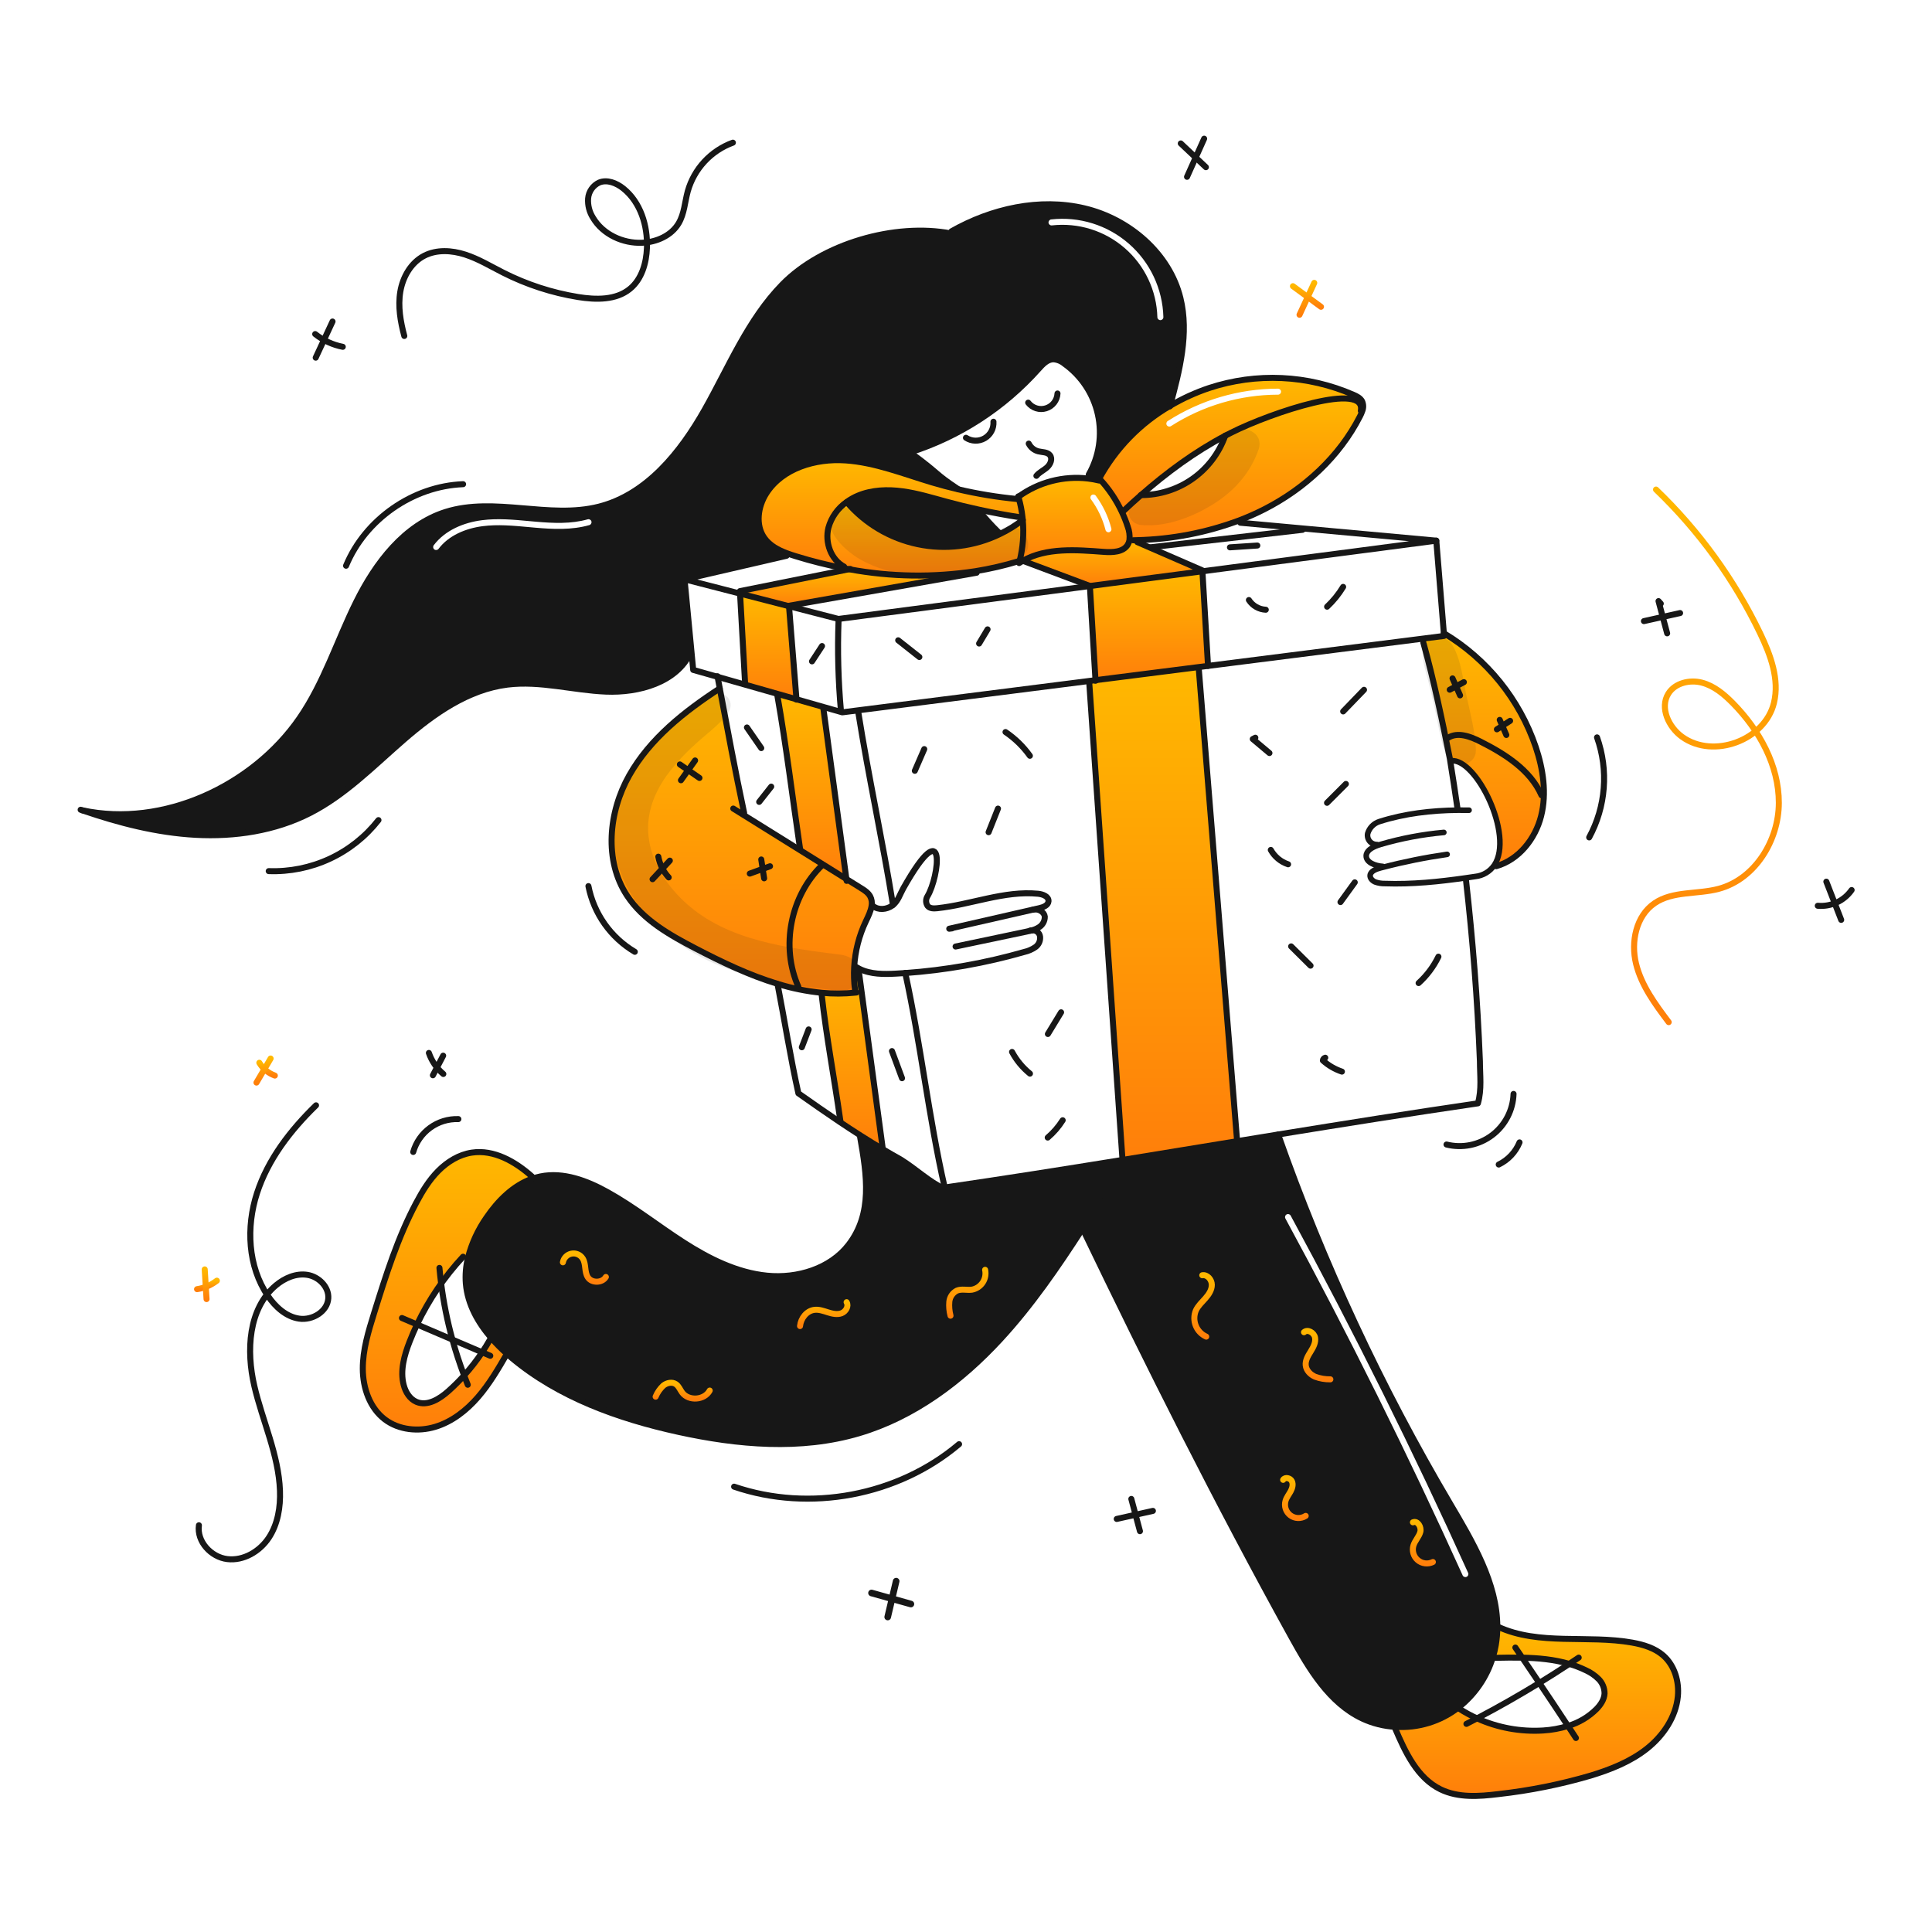 <svg width="960" height="960" viewBox="0 0 960 960" fill="none" xmlns="http://www.w3.org/2000/svg">
<g clip-path="url(#clip0_164_3972)">
<g clip-path="url(#clip1_164_3972)">
<path fill-rule="evenodd" clip-rule="evenodd" d="M557.431 254.325C554.684 248.449 551.049 243.031 546.654 238.259L546.095 237.95C546.072 237.992 546.049 238.036 546.026 238.08C545.999 238.131 545.972 238.182 545.946 238.229L545.836 238.707C544.153 238.302 542.447 237.997 540.727 237.791C528.437 236.324 516.045 239.555 506.035 246.835C506.125 247.134 506.205 247.432 506.274 247.741C507.125 250.778 507.725 253.879 508.067 257.014C508.127 257.449 508.177 257.901 508.197 258.349C508.848 265.266 508.307 272.243 506.597 278.976C506.536 279.245 506.467 279.514 506.397 279.783C507.004 279.385 507.612 279.016 508.239 278.658C519.894 272.077 534.492 273.174 548.024 274.192C548.173 274.203 548.321 274.214 548.469 274.225C552.851 274.554 558.18 274.375 560.411 270.59C560.818 269.893 561.092 269.127 561.218 268.329C561.451 266.053 561.148 263.754 560.331 261.616C559.523 259.126 558.555 256.69 557.431 254.325ZM544.496 246.329C544.007 245.665 543.071 245.523 542.407 246.012C541.743 246.502 541.601 247.437 542.09 248.101C545.462 252.679 547.921 257.864 549.334 263.372C549.539 264.171 550.353 264.653 551.152 264.448C551.951 264.243 552.433 263.429 552.228 262.629C550.721 256.75 548.095 251.216 544.496 246.329Z" fill="url(#paint0_linear_164_3972)"/>
<path fill-rule="evenodd" clip-rule="evenodd" d="M558.178 253.976C561.046 251.264 563.965 248.608 566.933 246.008C579.821 234.7 593.676 224.5 608.796 216.516C609.842 215.968 610.898 215.42 611.954 214.893C631.834 204.912 679.006 189.205 676.187 204.145L676.864 204.335C677.199 203.54 677.365 202.684 677.352 201.822C677.338 200.959 677.145 200.109 676.785 199.325C675.918 197.761 674.205 196.904 672.571 196.187C649.866 186.24 624.284 185.041 600.749 192.821C594.007 195.087 587.521 198.052 581.396 201.665C566.521 210.29 554.308 222.843 546.096 237.95L546.654 238.259C551.048 243.03 554.683 248.449 557.431 254.325L558.178 253.976ZM635.06 196.11C635.885 196.109 636.553 195.44 636.552 194.614C636.551 193.789 635.881 193.121 635.056 193.122C615.619 193.145 596.595 198.731 580.231 209.219C579.536 209.665 579.334 210.589 579.779 211.283C580.225 211.978 581.149 212.18 581.843 211.735C597.727 201.554 616.193 196.133 635.06 196.11Z" fill="url(#paint1_linear_164_3972)"/>
<path fill-rule="evenodd" clip-rule="evenodd" d="M452.22 224.793C459.478 230.115 462.435 232.636 464.837 234.684C467.538 236.987 469.539 238.693 476.165 243.11L476.155 243.15C471.812 242.144 467.509 241.005 463.246 239.733C459.872 238.729 456.509 237.642 453.145 236.554L453.144 236.554C442.297 233.047 431.433 229.535 420.109 228.767C405.272 227.761 388.894 232.567 380.836 245.067C376.553 251.72 375.248 260.953 379.86 267.378C382.539 271.093 386.673 273.294 391.035 274.918L390.856 276.153L340.238 287.876L340.477 287.935L340.238 288.872L343.625 324.25L343.147 324.3C336.204 339.141 317.439 344.35 301.075 343.663C294.899 343.404 288.734 342.557 282.577 341.711C272.421 340.316 262.286 338.924 252.16 340.177C232.56 342.617 215.547 354.649 200.626 367.597C197.513 370.299 194.438 373.065 191.36 375.834C179.687 386.334 167.982 396.864 154.063 403.981C136.672 412.876 116.663 415.881 97.15 414.818C77.957 413.772 59.15 408.918 40.965 402.677L40.975 402.647C81.005 411.247 125.407 390.695 148.724 357.029C156.739 345.462 162.281 332.495 167.831 319.509C170.778 312.613 173.728 305.712 177.051 299.011C186.633 279.693 200.836 260.911 221.383 254.4C234.045 250.384 247.432 251.523 260.848 252.665C273.286 253.723 285.747 254.783 297.678 251.74C321.384 245.684 338.186 224.748 350.208 203.453C353.273 198.023 356.169 192.46 359.066 186.895L359.067 186.894C367.53 170.633 376.004 154.355 388.744 141.332C408.495 121.142 444.661 110.632 472.569 116.013L472.778 114.947C492.669 103.647 516.583 98.248 538.854 103.533C561.125 108.819 581.065 125.873 586.533 148.095C590.876 165.714 586.155 184.141 581.394 201.67C566.519 210.295 554.306 222.849 546.094 237.955C546.068 238.003 546.042 238.052 546.016 238.102C546.001 238.13 545.987 238.157 545.972 238.184C545.963 238.201 545.954 238.218 545.945 238.234L545.835 238.712C544.151 238.308 542.445 238.002 540.726 237.796L541 235.8C546.158 226.747 547.772 216.102 545.531 205.927C543.29 195.751 537.353 186.769 528.869 180.72C527.334 179.431 525.431 178.66 523.431 178.52C520.383 178.57 518.052 181.1 516.031 183.371C498.84 202.628 476.807 216.93 452.22 224.793ZM522.328 109.033C529.232 108.258 536.222 108.925 542.855 110.993C549.488 113.061 555.62 116.483 560.861 121.044C566.102 125.605 570.339 131.205 573.303 137.489C576.267 143.773 577.893 150.604 578.08 157.549C578.102 158.374 577.451 159.061 576.626 159.083C575.801 159.105 575.115 158.454 575.093 157.63C574.918 151.098 573.388 144.674 570.6 138.764C567.813 132.854 563.828 127.588 558.899 123.299C553.97 119.009 548.204 115.79 541.966 113.846C535.728 111.901 529.154 111.273 522.661 112.002C521.841 112.094 521.102 111.504 521.009 110.684C520.917 109.864 521.508 109.125 522.328 109.033ZM292.845 260.919C293.639 260.693 294.099 259.866 293.872 259.073C293.646 258.279 292.82 257.819 292.026 258.046C283.815 260.387 275.03 259.996 266.232 259.225C265.123 259.128 264.008 259.025 262.888 258.922C255.205 258.212 247.29 257.48 239.463 258.488C230.465 259.646 221.183 263.435 215.527 270.92C215.029 271.578 215.16 272.515 215.818 273.012C216.476 273.51 217.413 273.38 217.911 272.721C222.913 266.102 231.311 262.549 239.844 261.451C247.319 260.489 254.876 261.185 262.589 261.895H262.589C263.713 261.999 264.841 262.103 265.971 262.202C274.784 262.973 284.057 263.426 292.845 260.919Z" fill="#171717"/>
<path fill-rule="evenodd" clip-rule="evenodd" d="M244.232 664.983C246.62 667.712 249.178 670.286 251.891 672.692C252.678 673.4 253.475 674.086 254.263 674.754C277.639 694.345 307.291 704.953 337.082 711.487C366.624 717.961 397.843 720.74 426.843 712.154C454.104 704.087 477.729 686.401 497.012 665.501C512.52 648.688 525.498 629.774 537.929 610.521C570.857 679.007 604.961 746.969 641.724 813.469C650.519 829.376 660.449 846.139 676.873 853.917C682.025 856.331 687.592 857.731 693.273 858.041C704.548 858.805 715.71 855.399 724.637 848.469C732.817 842.072 738.818 833.302 741.818 823.36C742.414 821.413 742.886 819.43 743.233 817.423C743.749 814.41 744.006 811.358 744 808.3C744.014 786.862 731.874 766.311 720.681 747.362L720.5 747.055C686.134 688.88 657.535 627.486 635.109 563.748V563.718C628.333 564.83 621.553 565.939 614.77 567.044C595.799 570.168 576.822 573.268 557.838 576.344C528.422 581.105 498.983 585.757 469.422 590.069L469.133 590.657C464.555 588.525 460.582 585.54 456.431 582.422C453.62 580.31 450.727 578.136 447.509 576.125C444.501 574.453 441.543 572.75 438.635 571.016C434.94 568.825 431.294 566.584 427.698 564.292L427.36 564.82C430.786 584.083 433.635 602.958 421.712 618.466C412.509 630.428 396.213 635.348 381.184 633.874C366.155 632.4 352.23 625.419 339.531 617.251C334.709 614.15 330.009 610.861 325.31 607.573C317.633 602.201 309.96 596.832 301.772 592.291C291.613 586.643 279.919 582.231 268.525 584.561C267.122 584.849 265.74 585.236 264.391 585.717C255.019 589.034 247.399 596.663 241.732 605C237.51 611.027 234.4 617.761 232.549 624.883C231.493 629.133 231.133 633.526 231.483 637.891C232.369 648.061 237.449 657.183 244.232 664.983ZM641.332 604.043C640.939 603.318 640.032 603.05 639.307 603.443C638.581 603.837 638.313 604.744 638.707 605.469C670.234 663.526 699.59 722.627 726.775 782.772C727.115 783.523 728 783.857 728.752 783.518C729.504 783.178 729.838 782.293 729.498 781.541C702.283 721.33 672.894 662.164 641.332 604.043Z" fill="#171717"/>
<path d="M742.51 429.893C752.49 414.923 733.416 376.566 721.065 378.04L720.607 378.11C720.538 377.71 720.478 377.323 720.418 376.925C716.434 357.004 712.45 338.08 707.241 319.275L706.992 317.333L717.55 315.988L717.44 314.624C738.87 327.46 755.046 347.488 763.087 371.138C766.793 382.194 768.625 394.225 765.757 405.53C762.889 416.835 754.691 427.214 743.476 430.401L742.51 429.893Z" fill="url(#paint2_linear_164_3972)"/>
<path d="M779.761 826.786C772.281 824.575 764.352 823.848 756.384 823.678C751.962 823.589 747.52 823.668 743.127 823.758L741.827 823.358C742.422 821.411 742.895 819.428 743.242 817.421C743.755 814.408 744.008 811.357 744 808.3H744.279C764.727 817.782 788.821 812.254 811.012 816.2C816.599 817.2 822.287 818.909 826.54 822.674C832.117 827.615 834.428 835.563 833.711 842.983C832.705 853.262 826.42 862.495 818.323 868.91C810.226 875.325 800.434 879.198 790.564 882.226C775.537 886.644 760.153 889.737 744.587 891.469C734.887 892.655 724.577 893.402 715.793 889.109C704.219 883.461 698.283 870.672 693.223 858.83L693.273 858.043C704.547 858.807 715.71 855.401 724.637 848.471L725.046 849.019C727.878 850.851 730.844 852.465 733.92 853.85C744.203 858.497 755.465 860.565 766.729 859.876C770.935 859.631 775.095 858.876 779.119 857.625C784.502 856.038 789.399 853.124 793.362 849.149C795.394 847.027 797.157 844.407 797.287 841.469C797.292 838.823 796.258 836.28 794.408 834.388C792.563 832.535 790.394 831.035 788.008 829.965C785.353 828.674 782.595 827.611 779.761 826.786V826.786Z" fill="url(#paint3_linear_164_3972)"/>
<path d="M558.177 253.976C561.043 251.268 563.962 248.612 566.932 246.008C576.105 246.034 585.059 243.21 592.558 237.927C600.057 232.644 605.73 225.163 608.794 216.516C609.84 215.968 610.894 215.416 611.952 214.893C631.832 204.912 679.004 189.205 676.185 204.145L676.862 204.335C676.553 205.218 676.181 206.076 675.747 206.904C665.528 226.934 648.157 242.904 628.117 253.104C624.123 255.131 620.027 256.949 615.846 258.552C599.586 264.639 582.425 267.969 565.069 268.403C564.381 268.432 563.694 268.452 563.007 268.462L561.215 268.333C561.448 266.057 561.144 263.758 560.328 261.62C559.52 259.13 558.551 256.694 557.428 254.329L558.177 253.976Z" fill="url(#paint4_linear_164_3972)"/>
<path d="M544.342 337.98L595.542 331.48L595.692 332.636L614.676 566.461L614.776 567.048C595.802 570.156 576.825 573.256 557.844 576.348L557.725 575.601L541.2 338.608L541.17 338.379L544.342 337.98Z" fill="url(#paint5_linear_164_3972)"/>
<path d="M597.47 283.867L600.259 330.879L595.537 331.476L544.342 337.98L541.553 291.187L597.47 283.867Z" fill="url(#paint6_linear_164_3972)"/>
<path d="M597.44 283.419L597.47 283.867L541.553 291.187V291.148L508.236 278.658C520.019 272.004 534.81 273.199 548.466 274.225C552.848 274.554 558.177 274.375 560.408 270.59C560.815 269.893 561.089 269.126 561.215 268.329L563.007 268.458C563.695 268.448 564.383 268.428 565.069 268.399L565.099 269.355L571.663 272.213L597.44 283.419Z" fill="url(#paint7_linear_164_3972)"/>
<path d="M421.872 282.841C421.015 282.681 420.159 282.522 419.302 282.353L419.451 281.576C412.838 278.05 409.82 269.494 411.643 262.223C413.079 257.033 416.289 252.511 420.716 249.444L420.756 249.504C429.88 260.171 442.278 267.518 456.016 270.398C469.754 273.279 484.059 271.532 496.7 265.43C500.774 263.49 504.628 261.116 508.194 258.349C508.844 265.266 508.303 272.243 506.594 278.976L506.106 278.857C499.126 280.986 492.01 282.637 484.806 283.797C463.922 287.01 442.648 286.687 421.872 282.841V282.841Z" fill="url(#paint8_linear_164_3972)"/>
<path d="M508.068 257.014L507.311 257.104C500.249 256.038 493.23 254.739 486.255 253.209C480.907 252.054 475.591 250.756 470.309 249.315C463.078 247.353 455.877 245.132 448.456 244.126C441.035 243.12 433.256 243.389 426.335 246.277C424.345 247.11 422.46 248.173 420.717 249.444C416.291 252.511 413.08 257.033 411.644 262.223C409.821 269.494 412.844 278.05 419.452 281.576L419.303 282.353C411.239 280.811 403.269 278.819 395.428 276.387C393.974 275.938 392.49 275.46 391.036 274.913C386.674 273.289 382.536 271.088 379.861 267.373C375.249 260.948 376.554 251.715 380.837 245.062C388.895 232.562 405.269 227.751 420.11 228.762C434.951 229.773 448.994 235.485 463.247 239.728C467.51 241.004 471.813 242.143 476.156 243.145C485.808 245.404 495.601 247.011 505.469 247.955L506.275 247.736C507.126 250.774 507.726 253.878 508.068 257.014V257.014Z" fill="url(#paint9_linear_164_3972)"/>
<path d="M496.335 264.644L496.704 265.43C484.062 271.533 469.756 273.279 456.018 270.397C442.279 267.516 429.881 260.168 420.757 249.5L420.717 249.44C422.46 248.169 424.345 247.106 426.335 246.273C433.257 243.385 441.026 243.116 448.456 244.122C455.886 245.128 463.078 247.349 470.309 249.311C475.587 250.745 480.903 252.043 486.255 253.205L486.206 253.444C489.34 257.389 492.724 261.13 496.335 264.644V264.644Z" fill="#171717"/>
<path d="M484.811 283.8L484.961 284.647L392.032 301L392.052 301.219L367.729 294.954L367.66 293.729L421.873 282.843C442.65 286.69 463.927 287.013 484.811 283.8V283.8Z" fill="url(#paint10_linear_164_3972)"/>
<path d="M424.989 493.24L424.84 491.716C424.354 487.989 424.22 484.224 424.44 480.471L425.526 480.55C426.052 480.879 426.594 481.182 427.15 481.457L426.701 482.303C428.973 499.117 431.239 515.93 433.501 532.742C434.975 543.609 436.442 554.475 437.901 565.342C438.15 567.225 438.409 569.097 438.658 570.97L438.628 571.02C434.923 568.828 431.277 566.587 427.691 564.296C424.166 562.055 420.691 559.775 417.213 557.444L417.562 556.916C414.634 536.288 410.65 515.372 408.279 494.286L408.369 493.32C413.898 493.851 419.466 493.825 424.989 493.24V493.24Z" fill="url(#paint11_linear_164_3972)"/>
<path d="M420.558 436.775C422.938 438.259 425.322 439.743 427.709 441.228C429.502 442.333 431.365 443.528 432.381 445.371C433.133 446.805 433.388 448.448 433.108 450.042C432.749 452.642 431.425 455.311 430.269 457.732C426.876 464.865 424.898 472.586 424.442 480.471C424.221 484.224 424.355 487.989 424.842 491.716L424.991 493.24C419.47 493.824 413.904 493.85 408.378 493.319C400.913 492.587 393.542 491.099 386.378 488.877C372.314 484.634 358.649 478.07 345.621 471.287C332.782 464.604 319.585 457.164 311.621 445.087C300.067 427.567 302.378 403.543 312.686 385.276C322.994 367.009 340.047 353.533 357.627 342.089L357.657 342.079C361.571 362.879 365.286 382.946 369.757 403.912L369.209 404.788C378.602 410.635 387.995 416.485 397.387 422.338C405.111 427.145 412.835 431.958 420.558 436.775Z" fill="url(#paint12_linear_164_3972)"/>
<path d="M395.767 347.472L409.343 351.347L409.134 352.084C409.871 357.492 410.601 362.897 411.325 368.299C413.147 381.805 414.97 395.318 416.793 408.837C418.048 418.15 419.303 427.463 420.558 436.775C412.828 431.955 405.103 427.141 397.381 422.333L397.581 422.014C393.726 395.849 390.738 370.949 386.176 345.052L386.256 344.763L395.767 347.472Z" fill="url(#paint13_linear_164_3972)"/>
<path d="M392.052 301.217L395.767 347.472L386.255 344.763L370.1 340.162L370.239 339.664L367.729 294.952L392.052 301.217Z" fill="url(#paint14_linear_164_3972)"/>
<path d="M219.2 637.782C214.6 644.188 210.588 650.995 207.21 658.12C205.895 660.909 204.674 663.744 203.545 666.626C200.855 673.509 198.724 681.079 200.597 688.22C201.513 691.72 203.585 695.132 206.891 696.567C212.33 698.917 218.385 695.172 222.808 691.228C225.548 688.777 228.154 686.18 230.616 683.449C233.876 679.839 236.869 675.995 239.571 671.949C240.935 669.907 242.23 667.826 243.445 665.684L244.232 664.984C246.62 667.713 249.178 670.288 251.891 672.693C247.549 680.193 243.146 687.723 237.479 694.257C231.752 700.857 224.591 706.468 216.224 708.988C207.857 711.508 198.216 710.582 191.254 705.313C183.714 699.595 180.328 689.675 180.278 680.213C180.228 670.751 183.067 661.538 185.878 652.513C191.715 633.778 197.641 614.923 206.854 597.602C209.862 591.925 213.269 586.367 217.791 581.802C222.313 577.237 228.08 573.695 234.434 572.729C245.38 571.065 256.058 577.171 264.305 584.551L264.394 585.717C255.022 589.034 247.402 596.663 241.735 605C237.513 611.027 234.404 617.759 232.552 624.88L230.092 624.452C226.174 628.653 222.535 633.106 219.2 637.782Z" fill="url(#paint15_linear_164_3972)"/>
<path d="M514.98 236.436C516.425 234.663 518.636 233.717 520.319 232.193C522.002 230.669 523.119 227.92 521.684 226.148C520.369 224.534 517.909 224.763 515.897 224.255C514.882 223.99 513.936 223.51 513.121 222.849C512.307 222.187 511.644 221.359 511.176 220.42" stroke="#171717" stroke-width="2.988" stroke-linecap="round" stroke-linejoin="round"/>
<path d="M510.9 200.072C511.913 201.392 513.307 202.37 514.894 202.872C516.48 203.375 518.183 203.378 519.771 202.881C521.359 202.385 522.757 201.413 523.775 200.096C524.793 198.78 525.382 197.182 525.462 195.52" stroke="#171717" stroke-width="2.988" stroke-linecap="round" stroke-linejoin="round"/>
<path d="M479.979 217.522C481.353 218.423 482.95 218.922 484.593 218.965C486.235 219.008 487.857 218.592 489.276 217.765C490.695 216.937 491.855 215.731 492.627 214.28C493.399 212.83 493.751 211.194 493.645 209.554" stroke="#171717" stroke-width="2.988" stroke-linecap="round" stroke-linejoin="round"/>
<path d="M505.855 246.954C505.913 246.911 505.973 246.872 506.034 246.835C516.045 239.555 528.436 236.324 540.726 237.791C542.446 237.997 544.152 238.302 545.835 238.707L546.114 238.767" stroke="#171717" stroke-width="2.988" stroke-linecap="round" stroke-linejoin="round"/>
<path d="M505.984 246.665C506.004 246.725 506.014 246.775 506.034 246.835C506.124 247.135 506.204 247.435 506.273 247.741C507.125 250.778 507.724 253.879 508.066 257.014C508.126 257.452 508.176 257.901 508.196 258.349C508.847 265.266 508.306 272.243 506.596 278.976C506.536 279.245 506.467 279.514 506.396 279.783C507.003 279.383 507.611 279.016 508.238 278.658C520.021 272.004 534.812 273.199 548.468 274.225C552.85 274.554 558.179 274.375 560.41 270.59C560.817 269.893 561.091 269.127 561.217 268.329C561.451 266.053 561.147 263.754 560.33 261.616C559.523 259.126 558.554 256.69 557.43 254.325C554.683 248.449 551.048 243.031 546.653 238.259" stroke="#171717" stroke-width="2.988" stroke-linecap="round" stroke-linejoin="round"/>
<path d="M545.947 238.229C545.996 238.14 546.047 238.04 546.096 237.95C554.308 222.843 566.521 210.29 581.396 201.665C587.522 198.052 594.008 195.087 600.749 192.821C624.285 185.041 649.867 186.24 672.571 196.187C674.205 196.904 675.918 197.761 676.785 199.325C677.146 200.109 677.339 200.959 677.352 201.822C677.366 202.684 677.2 203.54 676.864 204.335C676.556 205.218 676.183 206.076 675.749 206.904C665.53 226.934 648.159 242.904 628.119 253.104C624.126 255.131 620.03 256.949 615.848 258.552C599.589 264.639 582.427 267.969 565.071 268.403C564.384 268.432 563.697 268.452 563.009 268.462" stroke="#171717" stroke-width="2.988" stroke-linecap="round" stroke-linejoin="round"/>
<path d="M676.186 204.145C679.005 189.205 631.833 204.912 611.953 214.893C610.897 215.42 609.841 215.968 608.795 216.516C593.676 224.504 579.821 234.703 566.933 246.008C563.965 248.608 561.046 251.264 558.178 253.976C558.726 253.476 559.283 252.976 559.831 252.482" stroke="#171717" stroke-width="2.988" stroke-linecap="round" stroke-linejoin="round"/>
<path d="M566.863 246.008H566.933C576.106 246.034 585.061 243.211 592.56 237.927C600.059 232.644 605.732 225.163 608.795 216.516C608.813 216.488 608.826 216.458 608.835 216.426" stroke="#171717" stroke-width="2.988" stroke-linecap="round" stroke-linejoin="round"/>
<path d="M505.469 247.96C495.601 247.016 485.808 245.409 476.156 243.15C471.813 242.144 467.51 241.005 463.247 239.733C448.994 235.49 434.947 229.773 420.11 228.767C405.273 227.761 388.895 232.567 380.837 245.067C376.554 251.72 375.249 260.953 379.861 267.378C382.54 271.093 386.674 273.294 391.036 274.918C392.49 275.465 393.974 275.943 395.428 276.392C403.269 278.824 411.239 280.816 419.303 282.358C420.16 282.527 421.016 282.686 421.873 282.846C442.65 286.692 463.926 287.015 484.811 283.802C492.015 282.641 499.131 280.991 506.111 278.862" stroke="#171717" stroke-width="2.988" stroke-linecap="round" stroke-linejoin="round"/>
<path d="M507.311 257.1C500.249 256.033 493.23 254.735 486.255 253.205C480.907 252.05 475.592 250.752 470.309 249.311C463.078 247.349 455.877 245.128 448.456 244.122C441.035 243.116 433.256 243.385 426.335 246.273C424.345 247.106 422.46 248.169 420.717 249.44C416.291 252.507 413.08 257.029 411.644 262.219C409.821 269.49 412.844 278.046 419.452 281.572" stroke="#171717" stroke-width="2.988" stroke-linecap="round" stroke-linejoin="round"/>
<path d="M420.756 249.5C429.88 260.167 442.278 267.515 456.015 270.396C469.753 273.278 484.059 271.532 496.7 265.43C500.774 263.489 504.628 261.115 508.194 258.349C508.204 258.339 508.223 258.329 508.233 258.319" stroke="#171717" stroke-width="2.988" stroke-linecap="round" stroke-linejoin="round"/>
<path d="M390.856 276.148L340.238 287.871L340.477 287.93L367.728 294.952L392.051 301.217L416.633 307.552L541.553 291.187L597.47 283.867L713.685 268.648L647.3 262.582L616.304 259.743" stroke="#171717" stroke-width="2.988" stroke-linecap="round" stroke-linejoin="round"/>
<path d="M713.685 268.648L717.44 314.624L717.55 315.988L706.992 317.333L600.259 330.879L595.537 331.476L544.342 337.98L541.165 338.379L426.354 352.96L418.515 353.956L417.758 353.737L409.342 351.347L395.766 347.472L386.254 344.763L370.099 340.162L356.573 336.307L348.545 334.026L344.451 332.871L343.625 324.245L340.238 288.867" stroke="#171717" stroke-width="2.988" stroke-linecap="round" stroke-linejoin="round"/>
<path d="M386.344 488.967C389.744 506.407 392.728 525.331 396.712 543.26C403.645 548.15 410.418 552.881 417.22 557.443C420.696 559.774 424.173 562.054 427.698 564.295C431.294 566.587 434.939 568.828 438.635 571.019C441.543 572.753 444.501 574.456 447.509 576.128C455.477 581.108 461.454 587.084 469.133 590.66" stroke="#171717" stroke-width="2.988" stroke-linecap="round" stroke-linejoin="round"/>
<path d="M356.514 336.018C356.534 336.118 356.554 336.207 356.574 336.307C356.932 338.239 357.301 340.162 357.65 342.074C361.564 362.874 365.279 382.941 369.75 403.907" stroke="#171717" stroke-width="2.988" stroke-linecap="round" stroke-linejoin="round"/>
<path d="M724.284 402.164C723.128 393.857 721.923 386.417 720.608 378.11C720.539 377.71 720.479 377.323 720.419 376.925C716.435 357.004 712.451 338.08 707.242 319.275" stroke="#171717" stroke-width="2.988" stroke-linecap="round" stroke-linejoin="round"/>
<path d="M449.811 483.439C449.811 483.459 449.821 483.479 449.821 483.499C457.47 518.399 461.455 555.232 469.421 590.072C498.982 585.76 528.421 581.108 557.837 576.347C576.821 573.271 595.798 570.171 614.769 567.047C621.552 565.942 628.332 564.833 635.108 563.721C668.126 558.352 701.174 553.093 734.361 548.243C736.353 541.271 735.361 534.298 735.361 527.326C734.136 496.36 731.806 467.147 728.379 436.758" stroke="#171717" stroke-width="2.988" stroke-linecap="round" stroke-linejoin="round"/>
<path d="M426.482 353.956C431.572 385.889 438.544 417.761 443.713 449.624" stroke="#171717" stroke-width="2.988" stroke-linecap="round" stroke-linejoin="round"/>
<path d="M451.701 224.414C451.881 224.544 452.05 224.673 452.219 224.793C467.638 236.098 463.644 234.763 476.164 243.11" stroke="#171717" stroke-width="2.988" stroke-linecap="round" stroke-linejoin="round"/>
<path d="M450.029 225.48C450.766 225.261 451.493 225.032 452.22 224.793C476.803 216.928 498.833 202.625 516.02 183.369C518.042 181.098 520.373 178.569 523.42 178.518C525.42 178.658 527.324 179.428 528.858 180.718C537.344 186.765 543.284 195.747 545.528 205.923C547.771 216.099 546.157 226.745 541 235.8" stroke="#171717" stroke-width="2.988" stroke-linecap="round" stroke-linejoin="round"/>
<path d="M40.068 402.363C40.368 402.463 40.668 402.572 40.968 402.672C59.155 408.917 77.96 413.767 97.153 414.813C116.665 415.879 136.675 412.871 154.066 403.976C171.655 394.982 185.709 380.54 200.629 367.592C215.549 354.644 232.562 342.612 252.163 340.172C268.428 338.16 284.703 342.972 301.078 343.658C317.453 344.344 336.207 339.136 343.15 324.295" stroke="#171717" stroke-width="2.988" stroke-linecap="round" stroke-linejoin="round"/>
<path d="M581.325 201.914C581.345 201.835 581.375 201.745 581.395 201.665C586.156 184.136 590.877 165.709 586.534 148.09C581.066 125.868 561.126 108.807 538.855 103.528C516.584 98.249 492.67 103.637 472.779 114.942" stroke="#171717" stroke-width="2.988" stroke-linecap="round" stroke-linejoin="round"/>
<path d="M482.489 118.727C479.262 117.552 475.944 116.642 472.569 116.008C444.661 110.629 408.495 121.137 388.744 141.327C371.644 158.807 362.23 182.153 350.208 203.448C338.186 224.743 321.384 245.679 297.678 251.735C272.878 258.06 245.786 246.656 221.383 254.395C200.836 260.909 186.632 279.703 177.051 299.006C167.47 318.309 161 339.315 148.724 357.024C125.407 390.69 81.005 411.237 40.975 402.642" stroke="#171717" stroke-width="2.988" stroke-linecap="round" stroke-linejoin="round"/>
<path d="M357.619 342.084C340.039 353.528 322.997 366.994 312.678 385.271C302.359 403.548 300.059 427.562 311.613 445.082C319.581 457.164 332.778 464.604 345.613 471.282C358.641 478.065 372.306 484.629 386.37 488.872C393.534 491.094 400.905 492.582 408.37 493.314C413.896 493.845 419.462 493.819 424.983 493.235C425.183 493.225 425.392 493.195 425.591 493.175" stroke="#171717" stroke-width="2.988" stroke-linecap="round" stroke-linejoin="round"/>
<path d="M364.352 401.765C365.965 402.771 367.589 403.777 369.202 404.783C378.595 410.63 387.988 416.48 397.38 422.333C405.108 427.144 412.834 431.958 420.557 436.775C422.937 438.259 425.321 439.743 427.708 441.228C429.501 442.333 431.364 443.528 432.38 445.371C433.132 446.805 433.387 448.448 433.107 450.042C432.748 452.642 431.424 455.311 430.268 457.732C426.876 464.865 424.897 472.586 424.441 480.471C424.22 484.224 424.354 487.989 424.841 491.716" stroke="#171717" stroke-width="2.988" stroke-linecap="round" stroke-linejoin="round"/>
<path d="M433.773 450.152C436.423 452.393 440.616 451.975 443.425 449.933C443.534 449.853 443.654 449.763 443.753 449.674C446.313 447.602 447.259 444.196 448.893 441.297C470.885 402.413 466.672 435.809 460.845 445.371C460.396 446.089 460.165 446.922 460.179 447.769C460.193 448.616 460.452 449.44 460.925 450.142C461.96 451.467 463.943 451.467 465.616 451.297C482.488 449.534 498.933 442.473 515.816 444.097C518.177 444.326 521.155 445.462 520.995 447.822C520.856 449.874 518.416 450.8 516.424 451.258C515.358 451.497 514.302 451.746 513.236 451.986C499.382 455.153 485.528 458.317 471.673 461.478L473.117 461.298" stroke="#171717" stroke-width="2.988" stroke-linecap="round" stroke-linejoin="round"/>
<path d="M512.53 462.333C511.704 462.562 510.857 462.742 510.02 462.921C498.287 465.391 486.554 467.858 474.82 470.321" stroke="#171717" stroke-width="2.988" stroke-linecap="round" stroke-linejoin="round"/>
<path d="M513.246 452.024C516.195 451.317 518.946 453.324 519.153 455.471C519.172 456.556 518.9 457.625 518.365 458.569C517.831 459.513 517.054 460.297 516.115 460.839C515.009 461.521 513.802 462.026 512.539 462.333" stroke="#171717" stroke-width="2.988" stroke-linecap="round" stroke-linejoin="round"/>
<path d="M511.892 462.433C512.111 462.393 512.32 462.353 512.529 462.333H512.539C513.021 462.237 513.517 462.241 513.997 462.345C514.477 462.448 514.931 462.649 515.331 462.934C515.73 463.22 516.067 463.585 516.32 464.005C516.573 464.426 516.737 464.895 516.802 465.381C516.923 466.386 516.769 467.405 516.357 468.329C515.945 469.253 515.29 470.048 514.462 470.63C512.794 471.769 510.925 472.58 508.954 473.02C489.661 478.56 469.842 482.072 449.82 483.5C448.336 483.6 446.852 483.7 445.368 483.778C439.193 484.127 432.629 484.167 427.151 481.458C426.595 481.183 426.053 480.881 425.527 480.551" stroke="#171717" stroke-width="2.988" stroke-linecap="round" stroke-linejoin="round"/>
<path d="M721.066 378.04C733.417 376.566 752.491 414.923 742.511 429.893C741.44 431.459 740.042 432.773 738.413 433.744C736.785 434.716 734.964 435.322 733.078 435.52C731.485 435.759 729.891 435.998 728.298 436.22C715.021 438.12 701.574 439.506 688.108 439.028C686.477 439.062 684.854 438.799 683.317 438.251C681.853 437.624 680.658 436.319 680.817 434.915C681.046 432.883 683.717 431.847 685.977 431.249C686.377 431.14 686.784 431.04 687.182 430.941C697.68 428.204 708.324 426.062 719.064 424.526" stroke="#171717" stroke-width="2.77" stroke-linecap="round" stroke-linejoin="round"/>
<path d="M687.07 430.5C683.345 430.251 678.904 428.568 678.864 425.361C678.834 422.811 681.564 421.148 684.422 420.102C684.98 419.893 685.538 419.714 686.075 419.554C696.312 416.566 706.817 414.581 717.44 413.628" stroke="#171717" stroke-width="2.77" stroke-linecap="round" stroke-linejoin="round"/>
<path d="M684.253 419.654C683.561 419.677 682.874 419.543 682.241 419.262C681.609 418.982 681.048 418.562 680.601 418.034C680.153 417.507 679.831 416.885 679.658 416.215C679.485 415.545 679.465 414.845 679.601 414.166C680.006 412.791 680.741 411.535 681.74 410.507C682.74 409.48 683.974 408.71 685.338 408.266C697.888 404.232 711.364 402.699 724.283 402.566C726.195 402.536 728.083 402.546 729.97 402.586" stroke="#171717" stroke-width="2.77" stroke-linecap="round" stroke-linejoin="round"/>
<path d="M717.41 314.6C717.42 314.61 717.43 314.61 717.44 314.62C738.87 327.456 755.046 347.484 763.087 371.134C766.793 382.19 768.625 394.221 765.757 405.526C762.889 416.831 754.691 427.21 743.476 430.397" stroke="#171717" stroke-width="2.988" stroke-linecap="round" stroke-linejoin="round"/>
<path d="M427.36 564.823C430.786 584.086 433.635 602.961 421.712 618.469C412.512 630.431 396.204 635.341 381.184 633.877C366.164 632.413 352.22 625.421 339.531 617.254C326.842 609.087 314.969 599.614 301.772 592.294C291.613 586.646 279.919 582.234 268.525 584.564C267.122 584.853 265.74 585.239 264.391 585.72C255.019 589.037 247.399 596.666 241.732 605.003C237.51 611.03 234.4 617.762 232.549 624.883C231.493 629.133 231.133 633.526 231.483 637.891C232.369 648.061 237.449 657.184 244.232 664.983C246.62 667.712 249.178 670.286 251.891 672.692C252.678 673.399 253.475 674.086 254.272 674.754C277.648 694.345 307.3 704.954 337.091 711.487C366.633 717.961 397.848 720.74 426.852 712.154C454.113 704.087 477.738 686.397 497.021 665.501C512.529 648.688 525.507 629.774 537.938 610.521C540.938 605.849 543.923 601.168 546.892 596.477" stroke="#171717" stroke-width="2.988" stroke-linecap="round" stroke-linejoin="round"/>
<path d="M537.6 609.823C537.71 610.053 537.819 610.292 537.939 610.523C570.867 679.009 604.971 746.967 641.734 813.471C650.534 829.378 660.459 846.141 676.883 853.919C682.034 856.333 687.602 857.733 693.283 858.043C704.557 858.807 715.72 855.4 724.647 848.471C732.827 842.074 738.828 833.304 741.828 823.362C742.423 821.415 742.896 819.432 743.243 817.425C743.756 814.411 744.009 811.358 744 808.3C744.01 786.746 731.739 766.089 720.494 747.055C686.129 688.879 657.53 627.485 635.105 563.748" stroke="#171717" stroke-width="2.988" stroke-linecap="round" stroke-linejoin="round"/>
<path d="M264.301 584.554C256.054 577.174 245.376 571.068 234.43 572.732C228.076 573.698 222.319 577.244 217.787 581.805C213.255 586.366 209.858 591.925 206.85 597.605C197.637 614.926 191.711 633.781 185.874 652.516C183.066 661.54 180.227 670.753 180.274 680.216C180.321 689.679 183.71 699.598 191.25 705.316C198.212 710.585 207.863 711.501 216.22 708.991C224.577 706.481 231.748 700.863 237.475 694.26C243.142 687.726 247.545 680.196 251.887 672.696C251.927 672.636 251.957 672.567 251.997 672.507" stroke="#171717" stroke-width="2.988" stroke-linecap="round" stroke-linejoin="round"/>
<path d="M230.09 624.455C220.797 634.448 213.082 645.801 207.211 658.12C205.897 660.909 204.675 663.744 203.546 666.626C200.856 673.509 198.725 681.079 200.598 688.22C201.514 691.72 203.586 695.132 206.892 696.567C212.331 698.917 218.386 695.172 222.809 691.228C225.549 688.777 228.156 686.18 230.617 683.449C233.878 679.838 236.871 675.995 239.572 671.949C240.936 669.907 242.231 667.826 243.446 665.684" stroke="#171717" stroke-width="2.988" stroke-linecap="round" stroke-linejoin="round"/>
<path d="M232.429 688.081C231.802 686.547 231.194 685.003 230.616 683.449C228.394 677.602 226.456 671.666 224.8 665.64C222.278 656.498 220.407 647.189 219.2 637.782C218.871 635.202 218.583 632.612 218.354 630.013" stroke="#171717" stroke-width="2.988" stroke-linecap="round" stroke-linejoin="round"/>
<path d="M243.624 673.678L239.571 671.945C234.651 669.843 229.727 667.742 224.8 665.64C218.934 663.13 213.07 660.624 207.21 658.12C204.72 657.055 202.22 655.989 199.73 654.92" stroke="#171717" stroke-width="2.988" stroke-linecap="round" stroke-linejoin="round"/>
<path d="M725.051 849.017C727.883 850.848 730.85 852.463 733.925 853.848C744.208 858.495 755.47 860.563 766.734 859.874C770.94 859.629 775.1 858.873 779.124 857.623C784.507 856.036 789.405 853.122 793.367 849.147C795.399 847.025 797.162 844.405 797.292 841.467C797.297 838.821 796.263 836.278 794.413 834.386C792.568 832.532 790.399 831.033 788.013 829.963C785.359 828.673 782.6 827.61 779.766 826.786C772.286 824.575 764.357 823.848 756.389 823.678C751.967 823.589 747.525 823.668 743.132 823.758" stroke="#171717" stroke-width="2.988" stroke-linecap="round" stroke-linejoin="round"/>
<path d="M728.656 856.587C730.42 855.69 732.176 854.778 733.925 853.848C744.433 848.33 754.752 842.464 764.881 836.248C769.891 833.17 774.852 830.016 779.762 826.786C781.326 825.75 782.89 824.708 784.453 823.658" stroke="#171717" stroke-width="2.988" stroke-linecap="round" stroke-linejoin="round"/>
<path d="M752.969 818.658C754.114 820.332 755.253 822.005 756.385 823.678C759.233 827.862 762.067 832.052 764.885 836.248C769.676 843.35 774.424 850.475 779.128 857.623C780.452 859.615 781.767 861.607 783.073 863.599" stroke="#171717" stroke-width="2.988" stroke-linecap="round" stroke-linejoin="round"/>
<path d="M744.283 808.3C764.731 817.782 788.825 812.254 811.016 816.2C816.603 817.2 822.291 818.909 826.544 822.674C832.121 827.615 834.432 835.563 833.715 842.983C832.709 853.262 826.424 862.495 818.327 868.91C810.23 875.325 800.438 879.198 790.568 882.226C775.541 886.644 760.157 889.737 744.591 891.469C734.891 892.655 724.581 893.402 715.797 889.109C704.223 883.461 698.287 870.672 693.227 858.83" stroke="#171717" stroke-width="2.988" stroke-linecap="round" stroke-linejoin="round"/>
<path d="M486.205 253.448C489.34 257.393 492.723 261.134 496.334 264.648" stroke="#171717" stroke-width="2.988" stroke-linecap="round" stroke-linejoin="round"/>
<path d="M417.869 353.369C416.515 338.41 416.115 323.379 416.674 308.369" stroke="#171717" stroke-width="2.988" stroke-linecap="round" stroke-linejoin="round"/>
<path d="M507.799 278.498L508.237 278.658L541.554 291.148V291.187L544.343 337.98L544.363 338.259" stroke="#171717" stroke-width="2.988" stroke-linecap="round" stroke-linejoin="round"/>
<path d="M565.1 269.355L571.664 272.213L597.441 283.419L597.471 283.867L600.26 330.879" stroke="#171717" stroke-width="2.988" stroke-linecap="round" stroke-linejoin="round"/>
<path d="M541.195 338.608L557.719 575.6" stroke="#171717" stroke-width="2.988" stroke-linecap="round" stroke-linejoin="round"/>
<path d="M595.688 332.632L614.672 566.457" stroke="#171717" stroke-width="2.988" stroke-linecap="round" stroke-linejoin="round"/>
<path d="M485.298 284.584L484.96 284.644L392.031 300.998L392.051 301.217L395.766 347.472L395.776 347.632" stroke="#171717" stroke-width="2.988" stroke-linecap="round" stroke-linejoin="round"/>
<path d="M422.5 282.711L421.873 282.841L367.66 293.727L367.729 294.952L370.239 339.664" stroke="#171717" stroke-width="2.988" stroke-linecap="round" stroke-linejoin="round"/>
<path d="M426.701 482.3C428.973 499.114 431.239 515.927 433.501 532.739C434.975 543.606 436.442 554.473 437.901 565.339C438.15 567.222 438.409 569.094 438.658 570.967" stroke="#171717" stroke-width="2.988" stroke-linecap="round" stroke-linejoin="round"/>
<path d="M409.133 352.084C409.87 357.492 410.6 362.897 411.324 368.299C413.146 381.805 414.969 395.318 416.792 408.837C418.047 418.15 419.302 427.462 420.557 436.775C420.607 437.084 420.647 437.393 420.687 437.702" stroke="#171717" stroke-width="2.988" stroke-linecap="round" stroke-linejoin="round"/>
<path d="M408.287 494.285C410.658 515.371 414.642 536.285 417.57 556.915" stroke="#171717" stroke-width="2.988" stroke-linecap="round" stroke-linejoin="round"/>
<path d="M386.174 345.052C390.736 370.952 393.724 395.852 397.579 422.014" stroke="#171717" stroke-width="2.988" stroke-linecap="round" stroke-linejoin="round"/>
<path d="M571.783 271.934L647.242 263.259" stroke="#171717" stroke-width="2.988" stroke-linecap="round" stroke-linejoin="round"/>
<path d="M315.431 472.95C309.506 469.439 304.39 464.715 300.419 459.088C296.447 453.461 293.709 447.059 292.385 440.3" stroke="#171717" stroke-width="2.988" stroke-linecap="round" stroke-linejoin="round"/>
<path d="M205.328 572.4C206.713 567.567 209.673 563.335 213.739 560.376C217.805 557.418 222.743 555.904 227.768 556.073" stroke="#171717" stroke-width="2.988" stroke-linecap="round" stroke-linejoin="round"/>
<path d="M133.525 432.851C143.97 433.23 154.356 431.132 163.834 426.728C173.312 422.324 181.613 415.739 188.058 407.511" stroke="#171717" stroke-width="2.988" stroke-linecap="round" stroke-linejoin="round"/>
<path d="M171.953 281.107C181.493 258.046 205.172 241.549 230.11 240.588" stroke="#171717" stroke-width="2.988" stroke-linecap="round" stroke-linejoin="round"/>
<path d="M200.89 166.942C198.982 159.785 197.69 152.289 198.904 144.982C200.118 137.675 204.168 130.536 210.738 127.115C216.946 123.882 224.517 124.352 231.177 126.51C237.837 128.668 243.87 132.36 250.117 135.517C261.793 141.414 274.306 145.482 287.217 147.579C296.083 149.017 306.073 149.225 313.017 143.533C318.893 138.719 321.183 130.699 321.464 123.109C321.869 112.159 318.292 100.524 309.745 93.668C306.352 90.946 301.689 89.045 297.678 90.726C296.16 91.451 294.859 92.559 293.902 93.943C292.946 95.326 292.369 96.936 292.227 98.611C291.993 101.982 292.845 105.339 294.659 108.19C299.545 116.455 309.504 121.052 319.096 120.625C326.222 120.308 333.579 117.109 337.212 110.97C340.036 106.198 340.289 100.391 341.748 95.041C343.305 89.527 346.15 84.462 350.047 80.262C353.945 76.063 358.785 72.849 364.168 70.886" stroke="#171717" stroke-width="2.988" stroke-linecap="round" stroke-linejoin="round"/>
<path d="M789.654 416.1C793.748 408.551 796.211 400.226 796.883 391.665C797.555 383.103 796.421 374.496 793.554 366.4" stroke="#171717" stroke-width="2.988" stroke-linecap="round" stroke-linejoin="round"/>
<path d="M364.775 738.719C402.3 751.561 446.309 743.245 476.561 717.597" stroke="#171717" stroke-width="2.988" stroke-linecap="round" stroke-linejoin="round"/>
<path d="M157.038 549.229C144.346 561.584 133.153 576.045 127.69 592.893C122.227 609.741 123.15 629.27 133.106 643.919C136.819 649.382 142.138 654.281 148.675 655.229C155.212 656.177 162.71 651.724 163.128 645.13C163.49 639.43 158.382 634.37 152.743 633.47C147.104 632.57 141.362 635.07 137.007 638.76C123.345 650.344 122.307 671.222 126.367 688.669C130.427 706.116 138.449 722.825 139.115 740.724C139.415 748.86 138.058 757.312 133.567 764.102C129.076 770.892 121.02 775.673 112.937 774.703C104.854 773.733 97.713 765.968 98.843 757.902" stroke="#171717" stroke-width="2.988" stroke-linecap="round" stroke-linejoin="round"/>
<path d="M822.869 243.26C844.251 263.79 861.779 287.986 874.622 314.7C879.81 325.5 884.295 337.608 881.467 349.255C876.959 367.827 851.395 377.302 835.867 366.155C829.122 361.312 824.605 351.662 829.018 344.628C832.34 339.334 839.627 337.628 845.673 339.206C851.719 340.784 856.718 344.991 861.1 349.447C874.169 362.74 883.939 380.319 883.894 398.96C883.849 417.601 872.105 436.76 854.112 441.629C843.469 444.51 831.235 442.599 822.131 448.82C812.92 455.12 810.29 468.059 812.946 478.895C815.602 489.731 822.463 498.976 829.164 507.895" stroke="url(#paint16_linear_164_3972)" stroke-width="2.988" stroke-linecap="round" stroke-linejoin="round"/>
<path d="M828.399 314.7L824.109 298.686L825.235 299.936" stroke="#171717" stroke-width="2.988" stroke-linecap="round" stroke-linejoin="round"/>
<path d="M834.833 304.621L816.857 308.627" stroke="#171717" stroke-width="2.988" stroke-linecap="round" stroke-linejoin="round"/>
<path d="M914.88 457.075L907.5 438.092" stroke="#171717" stroke-width="2.988" stroke-linecap="round" stroke-linejoin="round"/>
<path d="M903.242 450.072C906.486 450.357 909.747 449.784 912.7 448.412C915.653 447.04 918.193 444.916 920.067 442.252" stroke="#171717" stroke-width="2.988" stroke-linecap="round" stroke-linejoin="round"/>
<path d="M645.727 156.407L653.043 140.557" stroke="url(#paint17_linear_164_3972)" stroke-width="2.988" stroke-linecap="round" stroke-linejoin="round"/>
<path d="M656.394 152.44L642.455 142.206" stroke="url(#paint18_linear_164_3972)" stroke-width="2.988" stroke-linecap="round" stroke-linejoin="round"/>
<path d="M589.828 87.859L598.335 68.907" stroke="#171717" stroke-width="2.988" stroke-linecap="round" stroke-linejoin="round"/>
<path d="M599.201 83.068L586.719 71.279" stroke="#171717" stroke-width="2.988" stroke-linecap="round" stroke-linejoin="round"/>
<path d="M170.327 172.332C165.314 171.355 160.611 169.183 156.617 166" stroke="#171717" stroke-width="2.988" stroke-linecap="round" stroke-linejoin="round"/>
<path d="M156.871 177.722L165.234 159.76" stroke="#171717" stroke-width="2.988" stroke-linecap="round" stroke-linejoin="round"/>
<path d="M215.1 534.3L220.207 524.554" stroke="#171717" stroke-width="2.988" stroke-linecap="round" stroke-linejoin="round"/>
<path d="M220.289 533.658C216.994 530.886 214.512 527.272 213.109 523.2" stroke="#171717" stroke-width="2.988" stroke-linecap="round" stroke-linejoin="round"/>
<path d="M136.568 534.447C133.348 533.264 130.628 531.017 128.859 528.078" stroke="url(#paint19_linear_164_3972)" stroke-width="2.988" stroke-linecap="round" stroke-linejoin="round"/>
<path d="M127.439 537.929L134.47 525.976" stroke="url(#paint20_linear_164_3972)" stroke-width="2.988" stroke-linecap="round" stroke-linejoin="round"/>
<path d="M107.755 636.359C104.886 638.58 101.499 640.032 97.912 640.577" stroke="url(#paint21_linear_164_3972)" stroke-width="2.988" stroke-linecap="round" stroke-linejoin="round"/>
<path d="M102.633 645.511L101.723 630.759" stroke="url(#paint22_linear_164_3972)" stroke-width="2.988" stroke-linecap="round" stroke-linejoin="round"/>
<path d="M456.823 326.461L446.305 318.161" stroke="#171717" stroke-width="2.988" stroke-linecap="round" stroke-linejoin="round"/>
<path d="M486.51 319.762L490.717 312.725" stroke="#171717" stroke-width="2.988" stroke-linecap="round" stroke-linejoin="round"/>
<path d="M659.43 301.462C662.525 298.562 665.206 295.25 667.399 291.619" stroke="#171717" stroke-width="2.988" stroke-linecap="round" stroke-linejoin="round"/>
<path d="M611.156 271.971L624.756 271.071" stroke="#171717" stroke-width="2.988" stroke-linecap="round" stroke-linejoin="round"/>
<path d="M511.746 375.548C508.44 370.928 504.339 366.932 499.635 363.748" stroke="#171717" stroke-width="2.988" stroke-linecap="round" stroke-linejoin="round"/>
<path d="M454.57 383.005L459.256 372.223" stroke="#171717" stroke-width="2.988" stroke-linecap="round" stroke-linejoin="round"/>
<path d="M491.23 413.512L495.899 401.787" stroke="#171717" stroke-width="2.988" stroke-linecap="round" stroke-linejoin="round"/>
<path d="M520.691 513.79L527.253 503.009" stroke="#171717" stroke-width="2.988" stroke-linecap="round" stroke-linejoin="round"/>
<path d="M511.786 533.476C508.129 530.514 505.101 526.85 502.881 522.7" stroke="#171717" stroke-width="2.988" stroke-linecap="round" stroke-linejoin="round"/>
<path d="M520.607 565.25C523.503 562.772 526.01 559.873 528.044 556.65" stroke="#171717" stroke-width="2.988" stroke-linecap="round" stroke-linejoin="round"/>
<path d="M651.206 479.832L641.561 470.258" stroke="#171717" stroke-width="2.988" stroke-linecap="round" stroke-linejoin="round"/>
<path d="M704.9 488.479C708.983 484.768 712.324 480.314 714.743 475.355" stroke="#171717" stroke-width="2.988" stroke-linecap="round" stroke-linejoin="round"/>
<path d="M666.792 532.479C663.291 531.305 660.07 529.422 657.33 526.946C657.358 526.622 657.487 526.314 657.7 526.068C657.912 525.821 658.197 525.648 658.514 525.573" stroke="#171717" stroke-width="2.988" stroke-linecap="round" stroke-linejoin="round"/>
<path d="M666.074 448.229L673.174 438.434" stroke="#171717" stroke-width="2.988" stroke-linecap="round" stroke-linejoin="round"/>
<path d="M640.047 429.458C636.391 428.232 633.324 425.686 631.447 422.317" stroke="#171717" stroke-width="2.988" stroke-linecap="round" stroke-linejoin="round"/>
<path d="M659.391 398.916L668.764 389.54" stroke="#171717" stroke-width="2.988" stroke-linecap="round" stroke-linejoin="round"/>
<path d="M630.782 374.182L622.494 367.223L623.773 366.564" stroke="#171717" stroke-width="2.988" stroke-linecap="round" stroke-linejoin="round"/>
<path d="M667.412 353.5L677.769 342.764" stroke="#171717" stroke-width="2.988" stroke-linecap="round" stroke-linejoin="round"/>
<path d="M628.961 302.973C627.281 302.892 625.644 302.413 624.185 301.575C622.727 300.737 621.488 299.564 620.572 298.153" stroke="#171717" stroke-width="2.988" stroke-linecap="round" stroke-linejoin="round"/>
<path d="M403.48 328.627L408.462 321.014" stroke="#171717" stroke-width="2.988" stroke-linecap="round" stroke-linejoin="round"/>
<path d="M378.261 371.729L371.154 361.47" stroke="#171717" stroke-width="2.988" stroke-linecap="round" stroke-linejoin="round"/>
<path d="M377.23 398.459L383.212 390.871" stroke="#171717" stroke-width="2.988" stroke-linecap="round" stroke-linejoin="round"/>
<path d="M448.213 535.756L443.213 522.278" stroke="#171717" stroke-width="2.988" stroke-linecap="round" stroke-linejoin="round"/>
<path d="M398.422 520.377L401.81 511.512" stroke="#171717" stroke-width="2.988" stroke-linecap="round" stroke-linejoin="round"/>
<path d="M408.615 429.835C392.752 444.994 387.776 470.421 396.755 490.441" stroke="#171717" stroke-width="2.988" stroke-linecap="round" stroke-linejoin="round"/>
<path d="M719.463 366.659C724.235 363.542 730.563 365.918 735.645 368.494C747.897 374.704 760.418 382.588 765.953 395.159" stroke="#171717" stroke-width="2.988" stroke-linecap="round" stroke-linejoin="round"/>
<path d="M379.695 436.439L378.264 427.068" stroke="#171717" stroke-width="2.988" stroke-linecap="round" stroke-linejoin="round"/>
<path d="M372.57 434.086L382.619 430.434" stroke="#171717" stroke-width="2.988" stroke-linecap="round" stroke-linejoin="round"/>
<path d="M332.269 435.983C329.604 433.107 327.816 429.53 327.113 425.672" stroke="#171717" stroke-width="2.988" stroke-linecap="round" stroke-linejoin="round"/>
<path d="M324.25 436.874L332.837 427.639" stroke="#171717" stroke-width="2.988" stroke-linecap="round" stroke-linejoin="round"/>
<path d="M347.558 386.558L337.824 379.838" stroke="#171717" stroke-width="2.988" stroke-linecap="round" stroke-linejoin="round"/>
<path d="M338.361 387.706L345.392 377.863" stroke="#171717" stroke-width="2.988" stroke-linecap="round" stroke-linejoin="round"/>
<path d="M743.801 362.4L750.363 358.182" stroke="#171717" stroke-width="2.988" stroke-linecap="round" stroke-linejoin="round"/>
<path d="M748.486 365.207L745.205 357.707" stroke="#171717" stroke-width="2.988" stroke-linecap="round" stroke-linejoin="round"/>
<path d="M727.394 338.959L720.363 342.709" stroke="#171717" stroke-width="2.988" stroke-linecap="round" stroke-linejoin="round"/>
<path d="M725.5 345.529L721.758 337.089" stroke="#171717" stroke-width="2.988" stroke-linecap="round" stroke-linejoin="round"/>
<path d="M711.989 776.159C710.782 776.753 709.426 776.981 708.091 776.815C706.755 776.65 705.497 776.097 704.471 775.226C703.445 774.355 702.695 773.204 702.315 771.913C701.934 770.622 701.939 769.247 702.329 767.959C703.061 765.545 705.063 763.659 705.74 761.235C706.417 758.811 704.381 755.418 702.072 756.435" stroke="url(#paint23_linear_164_3972)" stroke-width="2.988" stroke-linecap="round" stroke-linejoin="round"/>
<path d="M648.79 753.238C647.645 753.977 646.302 754.348 644.94 754.3C643.579 754.253 642.264 753.789 641.174 752.973C640.084 752.156 639.27 751.025 638.841 749.731C638.413 748.438 638.391 747.045 638.778 745.738C639.285 744.038 640.441 742.613 641.295 741.054C642.149 739.495 642.695 737.554 641.904 735.965C641.113 734.376 638.496 733.806 637.58 735.329" stroke="url(#paint24_linear_164_3972)" stroke-width="2.988" stroke-linecap="round" stroke-linejoin="round"/>
<path d="M661.05 685.384C658.474 685.418 655.912 684.982 653.492 684.097C651.134 683.075 649.068 680.988 648.804 678.431C648.549 675.965 649.952 673.669 651.259 671.563C652.566 669.457 653.883 667.075 653.438 664.637C652.993 662.199 649.778 660.304 647.947 661.976" stroke="url(#paint25_linear_164_3972)" stroke-width="2.988" stroke-linecap="round" stroke-linejoin="round"/>
<path d="M599.374 664.162C596.988 663.089 595.115 661.127 594.155 658.692C593.195 656.258 593.224 653.545 594.235 651.132C595.315 648.826 597.246 647.056 598.935 645.148C600.624 643.24 602.159 640.955 602.149 638.409C602.139 635.863 599.913 633.227 597.405 633.67" stroke="url(#paint26_linear_164_3972)" stroke-width="2.988" stroke-linecap="round" stroke-linejoin="round"/>
<path d="M472.3 653.762C471.707 651.498 471.507 649.148 471.709 646.815C471.824 645.649 472.233 644.531 472.897 643.565C473.562 642.6 474.46 641.818 475.509 641.294C477.809 640.337 480.451 641.164 482.922 640.832C484.011 640.634 485.049 640.219 485.973 639.611C486.898 639.003 487.691 638.215 488.305 637.294C488.918 636.373 489.34 635.338 489.545 634.25C489.749 633.162 489.733 632.044 489.496 630.963" stroke="url(#paint27_linear_164_3972)" stroke-width="2.988" stroke-linecap="round" stroke-linejoin="round"/>
<path d="M397.533 658.911C397.919 655.05 400.833 651.318 404.686 650.854C406.968 650.579 409.217 651.412 411.409 652.103C413.601 652.794 416.009 653.348 418.16 652.54C420.311 651.732 421.867 649.019 420.68 647.05" stroke="url(#paint28_linear_164_3972)" stroke-width="2.988" stroke-linecap="round" stroke-linejoin="round"/>
<path d="M325.777 694C326.646 691.917 327.948 690.043 329.595 688.5C331.345 687.086 333.99 686.517 335.85 687.781C337.297 688.764 337.923 690.551 338.962 691.958C342.199 696.348 350.086 695.774 352.654 690.958" stroke="url(#paint29_linear_164_3972)" stroke-width="2.988" stroke-linecap="round" stroke-linejoin="round"/>
<path d="M279.701 627.241C279.897 626.177 280.409 625.197 281.169 624.428C281.93 623.659 282.905 623.138 283.967 622.931C285.028 622.724 286.128 622.841 287.122 623.268C288.116 623.695 288.958 624.411 289.539 625.323C291.301 628.089 290.312 631.987 292.124 634.723C294.084 637.681 299.224 637.565 301.053 634.523" stroke="url(#paint30_linear_164_3972)" stroke-width="2.988" stroke-linecap="round" stroke-linejoin="round"/>
<path d="M718.762 568.705C722.644 569.669 726.692 569.754 730.61 568.953C734.529 568.152 738.219 566.486 741.412 564.077C744.604 561.667 747.218 558.575 749.063 555.026C750.908 551.478 751.937 547.562 752.075 543.564" stroke="#171717" stroke-width="2.988" stroke-linecap="round" stroke-linejoin="round"/>
<path d="M744.709 578.647C749.392 576.379 753.074 572.462 755.048 567.647" stroke="#171717" stroke-width="2.988" stroke-linecap="round" stroke-linejoin="round"/>
<path d="M566.438 760.831L562.148 744.816" stroke="#171717" stroke-width="2.988" stroke-linecap="round" stroke-linejoin="round"/>
<path d="M572.87 750.748L554.9 754.754" stroke="#171717" stroke-width="2.988" stroke-linecap="round" stroke-linejoin="round"/>
<path d="M441.1 803.474L445.294 785.674" stroke="#171717" stroke-width="3.296" stroke-linecap="round" stroke-linejoin="round"/>
<path d="M452.614 797.035L433.055 791.541" stroke="#171717" stroke-width="3.296" stroke-linecap="round" stroke-linejoin="round"/>
<g opacity="0.1">
<path d="M355.2 344.549C348.062 347.497 342.3 352.212 336.377 357.112C330.616 361.769 325.336 366.991 320.617 372.7C311.35 384.163 304.206 398.708 304.549 413.789C305.296 446.644 332.405 470.676 361.239 481.262C379.331 487.904 398.7 490.139 417.715 492.478C422.573 493.078 426.762 487.893 426.762 483.432C426.762 478.032 422.585 475 417.715 474.385C391.361 471.056 361.651 467.463 341.064 448.954C331.994 440.8 324.711 430.22 322.602 418.019C320.538 406.08 324.302 395.233 331.132 385.528C335.253 379.959 339.921 374.815 345.065 370.174C350.443 365.1 356.719 360.828 361.26 354.965C362.988 352.735 363.76 350.02 362.235 347.411C360.963 345.233 357.702 343.511 355.195 344.545L355.2 344.549Z" fill="#171717"/>
</g>
<g opacity="0.1">
<path d="M413.9 254.8C408.826 262.709 418.456 271.9 424.419 276.05C431.789 281.177 441.326 284.094 450.09 285.634C469.33 289.055 489.161 286.139 506.601 277.323C516.413 272.397 507.783 257.658 497.989 262.591C484.593 269.33 469.408 271.658 454.609 269.242C447.681 268.199 440.99 265.951 434.838 262.598C429.327 259.447 425.176 252.771 418.717 252.037C416.769 251.816 414.88 253.273 413.9 254.8Z" fill="#171717"/>
</g>
<g opacity="0.1">
<path d="M566.949 260.868C579.565 262.105 593.549 256.597 604.049 249.752C613.886 243.34 621.476 234.552 625.365 223.411C628.936 213.184 612.765 208.832 609.183 218.95C606.415 226.768 600.025 232.656 592.978 236.702C583.654 242.055 572.838 243.449 563.804 249.24C558.325 252.753 560.904 260.275 566.954 260.868H566.949Z" fill="#171717"/>
</g>
<g opacity="0.1">
<path d="M733.354 372.318C732.987 363.518 730.659 354.699 728.768 346.131C726.981 338.037 726.036 327.731 721.712 320.596C717.583 313.788 707.19 316.76 706.949 324.596C706.816 328.915 708.355 333.111 709.402 337.268C710.439 341.38 711.436 345.501 712.393 349.632C714.293 357.821 715.45 366.416 718.183 374.372C720.883 382.218 733.736 381.472 733.354 372.319V372.318Z" fill="#171717"/>
</g>
</g>
</g>
<defs>
<linearGradient id="paint0_linear_164_3972" x1="533.665" y1="237.445" x2="533.665" y2="279.783" gradientUnits="userSpaceOnUse">
<stop stop-color="#FFB800"/>
<stop offset="1" stop-color="#FF7F0A"/>
</linearGradient>
<linearGradient id="paint1_linear_164_3972" x1="611.724" y1="187.746" x2="611.724" y2="254.325" gradientUnits="userSpaceOnUse">
<stop stop-color="#FFB800"/>
<stop offset="1" stop-color="#FF7F0A"/>
</linearGradient>
<linearGradient id="paint2_linear_164_3972" x1="737.078" y1="314.624" x2="737.078" y2="430.401" gradientUnits="userSpaceOnUse">
<stop stop-color="#FFB800"/>
<stop offset="1" stop-color="#FF7F0A"/>
</linearGradient>
<linearGradient id="paint3_linear_164_3972" x1="763.53" y1="808.3" x2="763.53" y2="892.39" gradientUnits="userSpaceOnUse">
<stop stop-color="#FFB800"/>
<stop offset="1" stop-color="#FF7F0A"/>
</linearGradient>
<linearGradient id="paint4_linear_164_3972" x1="617.145" y1="197.991" x2="617.145" y2="268.462" gradientUnits="userSpaceOnUse">
<stop stop-color="#FFB800"/>
<stop offset="1" stop-color="#FF7F0A"/>
</linearGradient>
<linearGradient id="paint5_linear_164_3972" x1="577.973" y1="331.48" x2="577.973" y2="576.348" gradientUnits="userSpaceOnUse">
<stop stop-color="#FFB800"/>
<stop offset="1" stop-color="#FF7F0A"/>
</linearGradient>
<linearGradient id="paint6_linear_164_3972" x1="570.906" y1="283.867" x2="570.906" y2="337.98" gradientUnits="userSpaceOnUse">
<stop stop-color="#FFB800"/>
<stop offset="1" stop-color="#FF7F0A"/>
</linearGradient>
<linearGradient id="paint7_linear_164_3972" x1="552.853" y1="268.329" x2="552.853" y2="291.187" gradientUnits="userSpaceOnUse">
<stop stop-color="#FFB800"/>
<stop offset="1" stop-color="#FF7F0A"/>
</linearGradient>
<linearGradient id="paint8_linear_164_3972" x1="459.79" y1="249.444" x2="459.79" y2="285.988" gradientUnits="userSpaceOnUse">
<stop stop-color="#FFB800"/>
<stop offset="1" stop-color="#FF7F0A"/>
</linearGradient>
<linearGradient id="paint9_linear_164_3972" x1="442.513" y1="228.632" x2="442.513" y2="282.353" gradientUnits="userSpaceOnUse">
<stop stop-color="#FFB800"/>
<stop offset="1" stop-color="#FF7F0A"/>
</linearGradient>
<linearGradient id="paint10_linear_164_3972" x1="426.311" y1="282.843" x2="426.311" y2="301.219" gradientUnits="userSpaceOnUse">
<stop stop-color="#FFB800"/>
<stop offset="1" stop-color="#FF7F0A"/>
</linearGradient>
<linearGradient id="paint11_linear_164_3972" x1="423.469" y1="480.471" x2="423.469" y2="571.02" gradientUnits="userSpaceOnUse">
<stop stop-color="#FFB800"/>
<stop offset="1" stop-color="#FF7F0A"/>
</linearGradient>
<linearGradient id="paint12_linear_164_3972" x1="368.562" y1="342.079" x2="368.562" y2="493.699" gradientUnits="userSpaceOnUse">
<stop stop-color="#FFB800"/>
<stop offset="1" stop-color="#FF7F0A"/>
</linearGradient>
<linearGradient id="paint13_linear_164_3972" x1="403.367" y1="344.763" x2="403.367" y2="436.775" gradientUnits="userSpaceOnUse">
<stop stop-color="#FFB800"/>
<stop offset="1" stop-color="#FF7F0A"/>
</linearGradient>
<linearGradient id="paint14_linear_164_3972" x1="381.748" y1="294.952" x2="381.748" y2="347.472" gradientUnits="userSpaceOnUse">
<stop stop-color="#FFB800"/>
<stop offset="1" stop-color="#FF7F0A"/>
</linearGradient>
<linearGradient id="paint15_linear_164_3972" x1="222.336" y1="572.454" x2="222.336" y2="710.33" gradientUnits="userSpaceOnUse">
<stop stop-color="#FFB800"/>
<stop offset="1" stop-color="#FF7F0A"/>
</linearGradient>
<linearGradient id="paint16_linear_164_3972" x1="847.93" y1="243.26" x2="847.93" y2="507.895" gradientUnits="userSpaceOnUse">
<stop stop-color="#FFB800"/>
<stop offset="1" stop-color="#FF7F0A"/>
</linearGradient>
<linearGradient id="paint17_linear_164_3972" x1="649.385" y1="140.557" x2="649.385" y2="156.407" gradientUnits="userSpaceOnUse">
<stop stop-color="#FFB800"/>
<stop offset="1" stop-color="#FF7F0A"/>
</linearGradient>
<linearGradient id="paint18_linear_164_3972" x1="649.425" y1="142.206" x2="649.425" y2="152.44" gradientUnits="userSpaceOnUse">
<stop stop-color="#FFB800"/>
<stop offset="1" stop-color="#FF7F0A"/>
</linearGradient>
<linearGradient id="paint19_linear_164_3972" x1="132.714" y1="528.078" x2="132.714" y2="534.447" gradientUnits="userSpaceOnUse">
<stop stop-color="#FFB800"/>
<stop offset="1" stop-color="#FF7F0A"/>
</linearGradient>
<linearGradient id="paint20_linear_164_3972" x1="130.955" y1="525.976" x2="130.955" y2="537.929" gradientUnits="userSpaceOnUse">
<stop stop-color="#FFB800"/>
<stop offset="1" stop-color="#FF7F0A"/>
</linearGradient>
<linearGradient id="paint21_linear_164_3972" x1="102.834" y1="636.359" x2="102.834" y2="640.577" gradientUnits="userSpaceOnUse">
<stop stop-color="#FFB800"/>
<stop offset="1" stop-color="#FF7F0A"/>
</linearGradient>
<linearGradient id="paint22_linear_164_3972" x1="102.178" y1="630.759" x2="102.178" y2="645.511" gradientUnits="userSpaceOnUse">
<stop stop-color="#FFB800"/>
<stop offset="1" stop-color="#FF7F0A"/>
</linearGradient>
<linearGradient id="paint23_linear_164_3972" x1="707.011" y1="756.25" x2="707.011" y2="776.868" gradientUnits="userSpaceOnUse">
<stop stop-color="#FFB800"/>
<stop offset="1" stop-color="#FF7F0A"/>
</linearGradient>
<linearGradient id="paint24_linear_164_3972" x1="643.185" y1="734.438" x2="643.185" y2="754.304" gradientUnits="userSpaceOnUse">
<stop stop-color="#FFB800"/>
<stop offset="1" stop-color="#FF7F0A"/>
</linearGradient>
<linearGradient id="paint25_linear_164_3972" x1="654.499" y1="661.342" x2="654.499" y2="685.386" gradientUnits="userSpaceOnUse">
<stop stop-color="#FFB800"/>
<stop offset="1" stop-color="#FF7F0A"/>
</linearGradient>
<linearGradient id="paint26_linear_164_3972" x1="597.802" y1="633.621" x2="597.802" y2="664.162" gradientUnits="userSpaceOnUse">
<stop stop-color="#FFB800"/>
<stop offset="1" stop-color="#FF7F0A"/>
</linearGradient>
<linearGradient id="paint27_linear_164_3972" x1="480.66" y1="630.963" x2="480.66" y2="653.762" gradientUnits="userSpaceOnUse">
<stop stop-color="#FFB800"/>
<stop offset="1" stop-color="#FF7F0A"/>
</linearGradient>
<linearGradient id="paint28_linear_164_3972" x1="409.312" y1="647.05" x2="409.312" y2="658.911" gradientUnits="userSpaceOnUse">
<stop stop-color="#FFB800"/>
<stop offset="1" stop-color="#FF7F0A"/>
</linearGradient>
<linearGradient id="paint29_linear_164_3972" x1="339.216" y1="687.08" x2="339.216" y2="694.936" gradientUnits="userSpaceOnUse">
<stop stop-color="#FFB800"/>
<stop offset="1" stop-color="#FF7F0A"/>
</linearGradient>
<linearGradient id="paint30_linear_164_3972" x1="290.377" y1="622.831" x2="290.377" y2="636.875" gradientUnits="userSpaceOnUse">
<stop stop-color="#FFB800"/>
<stop offset="1" stop-color="#FF7F0A"/>
</linearGradient>
<clipPath id="clip0_164_3972">
<rect width="960" height="960" fill="white"/>
</clipPath>
<clipPath id="clip1_164_3972">
<rect width="884" height="827" fill="white" transform="translate(38 67)"/>
</clipPath>
</defs>
</svg>
